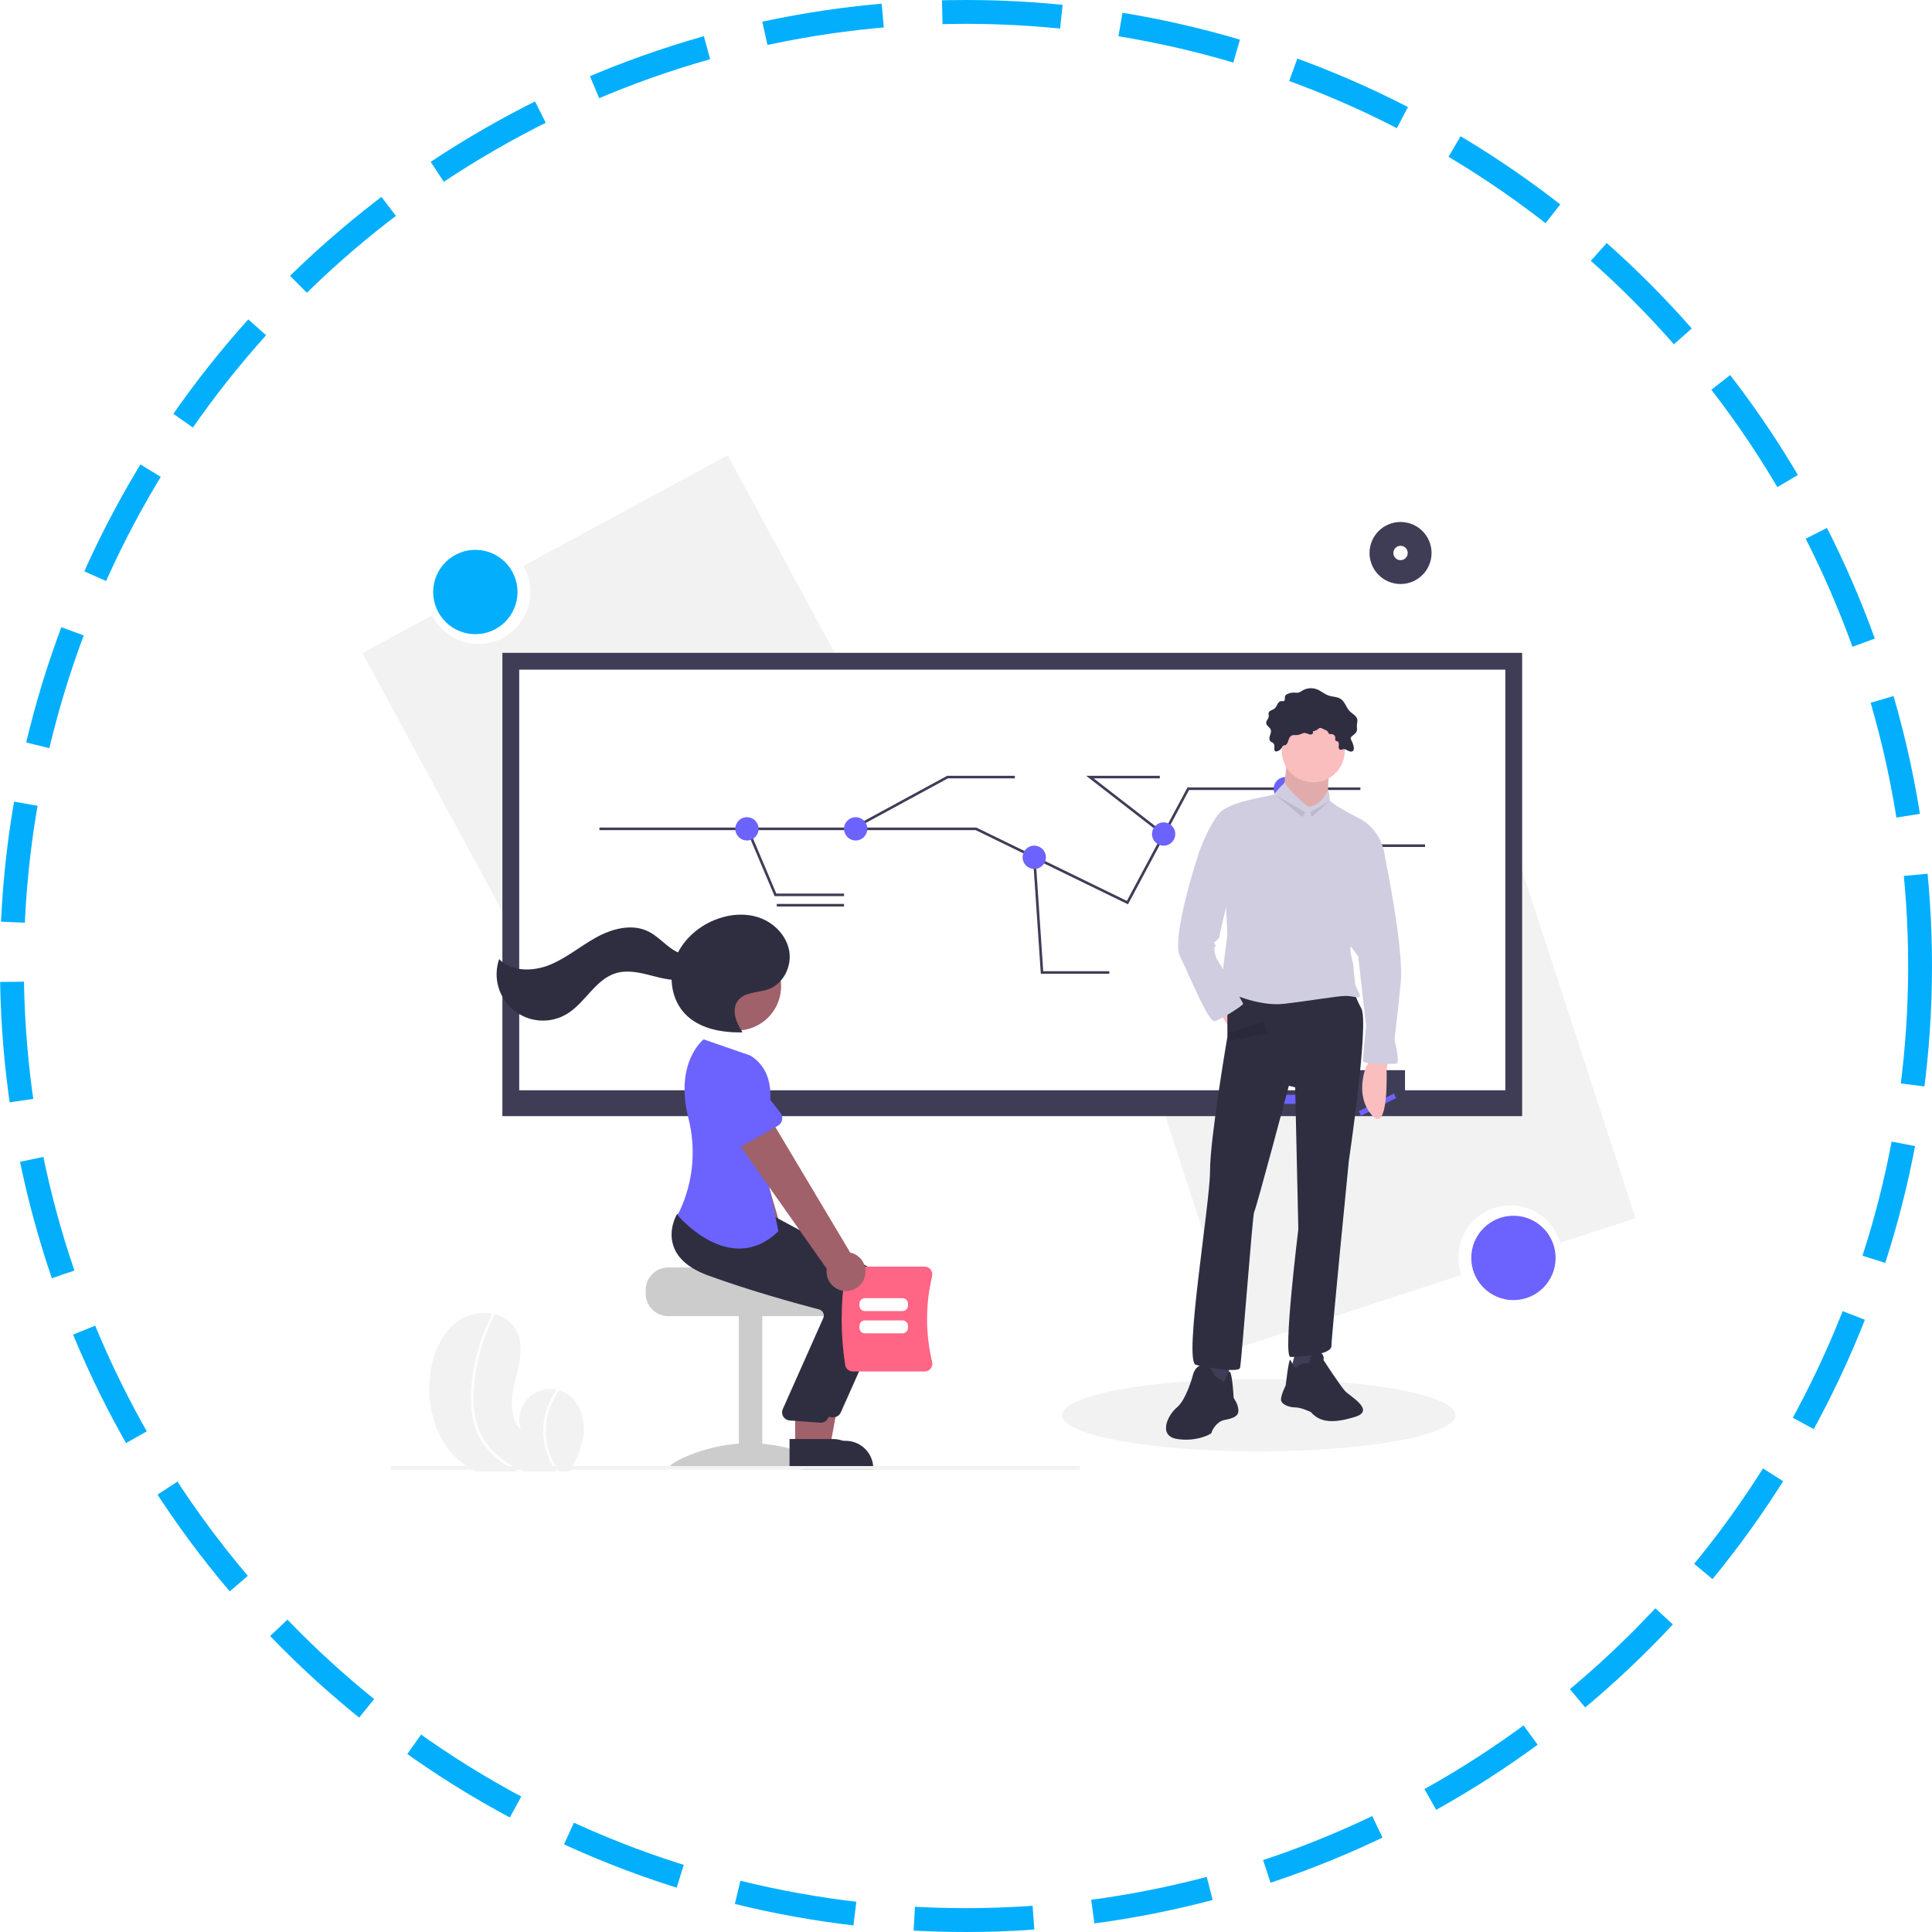 <svg width="162" height="162" viewBox="0 0 162 162" fill="none" xmlns="http://www.w3.org/2000/svg">
<circle cx="81" cy="81" r="80" stroke="#03AFFD" stroke-width="2" stroke-dasharray="10 5"/>
<g filter="url(#filter0_dd)">
<circle cx="81" cy="81" r="73" fill="white"/>
</g>
<path d="M61.016 38.174L43.887 47.452C44.18 47.956 44.368 48.514 44.442 49.093C44.515 49.671 44.471 50.258 44.314 50.82C44.156 51.381 43.887 51.905 43.523 52.361C43.159 52.816 42.707 53.194 42.194 53.472C41.681 53.75 41.118 53.922 40.538 53.978C39.957 54.034 39.371 53.973 38.815 53.798C38.258 53.624 37.743 53.339 37.298 52.962C36.854 52.584 36.49 52.121 36.227 51.601L30.387 54.764L45.515 82.695L76.144 66.104L61.016 38.174Z" fill="#F2F2F2"/>
<path d="M39.858 53.177C41.811 53.177 43.395 51.594 43.395 49.641C43.395 47.688 41.811 46.105 39.858 46.105C37.905 46.105 36.322 47.688 36.322 49.641C36.322 51.594 37.905 53.177 39.858 53.177Z" fill="#03AFFD"/>
<path d="M104.026 112.946L122.546 106.905C122.349 106.356 122.264 105.773 122.296 105.191C122.328 104.609 122.477 104.039 122.733 103.515C122.989 102.991 123.348 102.524 123.788 102.142C124.229 101.759 124.741 101.469 125.295 101.288C125.85 101.107 126.435 101.04 127.016 101.089C127.597 101.139 128.162 101.304 128.678 101.576C129.194 101.848 129.65 102.221 130.019 102.672C130.389 103.123 130.663 103.644 130.828 104.204L137.143 102.144L127.292 71.945L94.176 82.747L104.026 112.946Z" fill="#F2F2F2"/>
<path d="M126.903 109.014C128.856 109.014 130.439 107.431 130.439 105.478C130.439 103.525 128.856 101.942 126.903 101.942C124.95 101.942 123.367 103.525 123.367 105.478C123.367 107.431 124.95 109.014 126.903 109.014Z" fill="#6C63FF"/>
<path d="M127.633 54.741H42.125V93.588H127.633V54.741Z" fill="#3F3D56"/>
<path d="M126.223 56.153H43.537V91.42H126.223V56.153Z" fill="white"/>
<path fill-rule="evenodd" clip-rule="evenodd" d="M79.426 65.05H85.096V65.267H79.481L71.884 69.391H81.866L94.49 75.541L97.452 69.995L91.073 65.05H97.249V65.267H91.707L97.556 69.801L99.572 66.027H114.069V66.244H108.146L113.89 70.801H119.494V71.019H113.814L107.797 66.244H99.702L94.583 75.828L86.844 72.058L87.476 81.436H93.017V81.653H87.273L86.619 71.948L81.816 69.608H62.844L65.093 74.925H70.773V75.142H64.95L62.608 69.608H50.264V69.391H71.429L79.426 65.05ZM70.772 76.01H65.13V75.793H70.772V76.01Z" fill="#3F3D56"/>
<path d="M117.811 89.735H109.781V92.448H117.811V89.735Z" fill="#3F3D56"/>
<path d="M109.35 91.798H103.49V92.557H109.35V91.798Z" fill="#6C63FF"/>
<path d="M62.633 70.475C63.172 70.475 63.609 70.037 63.609 69.498C63.609 68.959 63.172 68.522 62.633 68.522C62.093 68.522 61.656 68.959 61.656 69.498C61.656 70.037 62.093 70.475 62.633 70.475Z" fill="#6C63FF"/>
<path d="M71.748 70.475C72.287 70.475 72.725 70.037 72.725 69.498C72.725 68.959 72.287 68.522 71.748 68.522C71.209 68.522 70.772 68.959 70.772 69.498C70.772 70.037 71.209 70.475 71.748 70.475Z" fill="#6C63FF"/>
<path d="M86.723 72.862C87.262 72.862 87.699 72.425 87.699 71.886C87.699 71.346 87.262 70.909 86.723 70.909C86.183 70.909 85.746 71.346 85.746 71.886C85.746 72.425 86.183 72.862 86.723 72.862Z" fill="#6C63FF"/>
<path d="M107.775 67.112C108.315 67.112 108.752 66.675 108.752 66.135C108.752 65.596 108.315 65.159 107.775 65.159C107.236 65.159 106.799 65.596 106.799 66.135C106.799 66.675 107.236 67.112 107.775 67.112Z" fill="#6C63FF"/>
<path d="M97.572 70.91C98.112 70.91 98.549 70.473 98.549 69.933C98.549 69.394 98.112 68.957 97.572 68.957C97.033 68.957 96.596 69.394 96.596 69.933C96.596 70.473 97.033 70.91 97.572 70.91Z" fill="#6C63FF"/>
<path d="M117.437 47.97C118.321 47.97 119.038 47.254 119.038 46.369C119.038 45.485 118.321 44.768 117.437 44.768C116.553 44.768 115.836 45.485 115.836 46.369C115.836 47.254 116.553 47.97 117.437 47.97Z" stroke="#3F3D56" stroke-width="2" stroke-miterlimit="10"/>
<path d="M116.878 91.692L113.936 93.177L114.126 93.556L117.068 92.072L116.878 91.692Z" fill="#6C63FF"/>
<path d="M107.938 63.548C107.938 63.548 107.673 66.324 107.541 66.456C107.409 66.588 109.524 69.1 109.524 69.1L111.375 67.381C111.375 67.381 111.243 64.87 111.639 64.341C112.036 63.812 107.938 63.548 107.938 63.548Z" fill="#FBBEBE"/>
<path d="M102.387 85.096L103.312 86.55L105.692 86.022L103.973 84.039L102.387 85.096Z" fill="#FBBEBE"/>
<path d="M105.55 121.698C114.66 121.698 122.044 120.337 122.044 118.659C122.044 116.981 114.66 115.621 105.55 115.621C96.441 115.621 89.057 116.981 89.057 118.659C89.057 120.337 96.441 121.698 105.55 121.698Z" fill="#F2F2F2"/>
<path d="M116.399 88.929L116.267 89.722C116.267 89.722 116.466 95.209 115.011 93.49C113.557 91.772 114.549 89.458 114.549 89.458L114.945 88.797L116.399 88.929Z" fill="#FBBEBE"/>
<path opacity="0.1" d="M107.938 63.548C107.938 63.548 107.673 66.324 107.541 66.456C107.409 66.588 109.524 69.1 109.524 69.1L111.375 67.381C111.375 67.381 111.243 64.87 111.639 64.341C112.036 63.812 107.938 63.548 107.938 63.548Z" fill="black"/>
<path d="M103.048 114.179V116.559L102.123 116.691L100.801 116.294L101.197 113.782L103.048 114.179Z" fill="#3F3D56"/>
<path d="M101.858 115.369C101.858 115.369 101.461 114.312 100.8 114.444C100.14 114.576 100.007 115.369 100.007 115.369C100.007 115.369 99.479 117.352 98.685 118.013C97.892 118.674 97.099 120.393 98.685 120.657C100.272 120.922 101.594 120.261 101.594 120.128C101.594 119.996 101.99 119.203 102.651 119.071C103.312 118.939 103.841 118.806 103.841 118.278C103.841 117.749 103.444 117.22 103.444 117.22C103.444 117.22 103.312 114.713 103.048 115.041C102.865 115.3 102.731 115.591 102.651 115.898L101.858 115.369Z" fill="#2F2E41"/>
<path d="M108.732 112.989L108.203 114.972L109.525 115.236L110.186 114.575L110.318 112.857L108.732 112.989Z" fill="#3F3D56"/>
<path d="M108.602 114.707C108.602 114.707 109.131 114.311 109.395 114.311H109.792C109.792 114.311 109.792 113.385 110.453 113.385C111.114 113.385 110.981 114.046 110.981 114.046C110.981 114.046 112.435 116.294 112.832 116.69C113.229 117.087 115.344 118.276 113.625 118.805C111.907 119.334 110.717 119.334 109.924 118.409C109.924 118.409 109.131 118.012 108.602 118.012C108.073 118.012 107.412 117.748 107.412 117.351C107.412 116.954 107.809 116.161 107.809 116.161C107.809 116.161 108.073 113.782 108.205 114.046C108.337 114.311 108.602 114.707 108.602 114.707Z" fill="#2F2E41"/>
<path d="M102.917 82.585V86.947C102.917 86.947 101.463 95.407 101.463 98.183C101.463 100.959 99.216 114.179 100.273 114.443C101.331 114.707 103.842 115.104 103.975 114.707C104.107 114.311 105.032 101.752 105.164 101.62C105.297 101.488 108.073 91.045 108.073 91.045L108.601 91.177L108.866 103.074C108.866 103.074 107.544 113.782 108.205 113.782C108.866 113.782 111.642 113.65 111.642 112.857C111.642 112.064 113.096 97.39 113.096 97.39C113.096 97.39 114.814 85.757 114.153 84.567C113.493 83.378 113.493 82.717 113.493 82.717L102.917 82.585Z" fill="#2F2E41"/>
<path d="M110.12 65.6C111.581 65.6 112.764 64.416 112.764 62.956C112.764 61.496 111.581 60.312 110.12 60.312C108.66 60.312 107.477 61.496 107.477 62.956C107.477 64.416 108.66 65.6 110.12 65.6Z" fill="#FBBEBE"/>
<path d="M109.524 67.514C109.524 67.514 107.872 66.126 107.74 65.597C107.74 65.597 106.88 66.456 106.88 66.588C106.88 66.721 103.179 67.117 102.254 68.175C101.328 69.232 100.535 71.48 100.535 71.48L102.782 75.71C102.782 75.71 102.915 78.089 102.915 78.354C102.915 78.618 102.254 82.848 102.518 82.98C102.782 83.112 105.426 84.434 107.674 84.17C109.921 83.906 112.168 83.509 112.829 83.509C113.49 83.509 114.019 83.773 114.019 83.509C114.019 83.245 113.622 82.716 113.622 82.452C113.622 82.187 113.49 81.526 113.49 81.13C113.49 80.733 113.226 80.072 113.226 79.543C113.226 79.014 116.134 71.876 116.134 71.876C116.134 71.876 116.002 69.629 113.887 68.571C111.772 67.514 111.507 67.117 111.507 67.117C111.507 67.117 111.466 66.324 111.354 66.324C111.243 66.324 110.846 67.514 109.789 67.646L109.524 67.514Z" fill="#D0CDE1"/>
<path d="M115.342 70.819L116.135 71.877C116.135 71.877 117.721 79.544 117.457 82.32C117.193 85.096 116.928 87.211 116.928 87.211C116.928 87.211 117.457 89.194 117.06 89.194C116.664 89.194 114.284 89.326 114.284 88.93C114.284 88.533 114.549 86.021 114.549 86.021L113.888 80.205L112.434 78.222L115.342 70.819Z" fill="#D0CDE1"/>
<path d="M108.325 61.671C108.487 61.602 108.674 61.658 108.848 61.629C109.052 61.594 109.234 61.443 109.44 61.462C109.537 61.48 109.632 61.511 109.722 61.554C109.767 61.575 109.815 61.587 109.865 61.589C109.915 61.59 109.964 61.582 110.01 61.564C110.033 61.554 110.052 61.539 110.068 61.52C110.083 61.502 110.094 61.48 110.1 61.456C110.106 61.432 110.107 61.408 110.102 61.384C110.098 61.36 110.088 61.337 110.073 61.318C110.247 61.303 110.412 61.232 110.543 61.116C110.569 61.089 110.599 61.066 110.632 61.048C110.671 61.038 110.712 61.036 110.751 61.042C110.791 61.049 110.829 61.063 110.863 61.084L111.165 61.224C111.233 61.248 111.293 61.291 111.338 61.347C111.374 61.404 111.381 61.479 111.432 61.522C111.497 61.577 111.594 61.55 111.679 61.555C111.756 61.563 111.828 61.598 111.88 61.655C111.933 61.712 111.963 61.786 111.964 61.864C111.963 61.952 111.931 62.061 112.001 62.115C112.042 62.147 112.1 62.142 112.147 62.161C112.271 62.212 112.272 62.384 112.253 62.516C112.235 62.648 112.244 62.822 112.371 62.863C112.461 62.892 112.552 62.831 112.645 62.817C112.785 62.797 112.915 62.884 113.04 62.951C113.165 63.018 113.331 63.064 113.439 62.972C113.54 62.887 113.533 62.731 113.505 62.602C113.466 62.417 113.4 62.239 113.311 62.072C113.279 62.023 113.259 61.966 113.255 61.907C113.263 61.865 113.279 61.826 113.303 61.791C113.327 61.756 113.358 61.727 113.394 61.705C113.547 61.584 113.723 61.462 113.772 61.274C113.809 61.135 113.768 60.989 113.771 60.846C113.775 60.672 113.844 60.499 113.812 60.328C113.753 60.017 113.408 59.868 113.185 59.645C112.879 59.337 112.779 58.846 112.418 58.606C112.129 58.414 111.751 58.437 111.422 58.327C111.06 58.206 110.769 57.929 110.412 57.794C110.217 57.723 110.009 57.695 109.803 57.713C109.596 57.731 109.396 57.795 109.216 57.899C109.11 57.978 108.991 58.039 108.865 58.079C108.759 58.091 108.651 58.09 108.545 58.075C108.334 58.064 108.124 58.108 107.935 58.201C107.862 58.23 107.802 58.283 107.764 58.351C107.7 58.493 107.793 58.715 107.653 58.782C107.588 58.814 107.51 58.784 107.438 58.785C107.297 58.788 107.188 58.911 107.121 59.035C107.069 59.166 106.994 59.287 106.9 59.392C106.727 59.543 106.414 59.568 106.369 59.793C106.368 59.888 106.374 59.983 106.385 60.077C106.372 60.276 106.159 60.428 106.17 60.627C106.183 60.856 106.475 60.969 106.553 61.185C106.613 61.35 106.534 61.528 106.481 61.695C106.427 61.862 106.41 62.075 106.549 62.182C106.604 62.224 106.674 62.241 106.73 62.282C106.873 62.386 106.871 62.597 106.856 62.774C106.846 62.811 106.846 62.849 106.855 62.886C106.864 62.923 106.882 62.957 106.908 62.985C106.931 63 106.958 63.009 106.986 63.012C107.013 63.015 107.041 63.013 107.068 63.004C107.154 62.983 107.235 62.945 107.306 62.892C107.377 62.838 107.436 62.771 107.48 62.694C107.527 62.617 107.536 62.55 107.62 62.509C107.677 62.482 107.746 62.506 107.804 62.47C108.081 62.3 107.986 61.815 108.325 61.671Z" fill="#2F2E41"/>
<path d="M100.932 71.085L100.535 71.482C100.535 71.482 98.156 78.62 98.949 80.207C99.742 81.793 101.328 85.759 101.857 85.626C102.386 85.494 104.237 84.305 104.237 84.172C104.237 84.04 101.989 80.339 101.989 80.339C101.989 80.339 101.725 79.546 101.857 79.413C101.989 79.281 101.989 79.413 101.857 79.149C101.725 78.885 101.725 79.149 101.989 78.885C102.254 78.62 102.254 78.62 102.254 78.488C102.254 78.356 103.047 75.051 103.047 75.051L100.932 71.085Z" fill="#D0CDE1"/>
<path d="M102.982 86.618L105.891 85.693L106.287 86.618L103.115 87.279L102.982 86.618Z" fill="#2F2E41"/>
<path opacity="0.1" d="M102.982 86.618L105.891 85.693L106.287 86.618L103.115 87.279L102.982 86.618Z" fill="black"/>
<path opacity="0.1" d="M106.949 66.656L109.197 68.506L109.461 68.11L106.949 66.656Z" fill="black"/>
<path opacity="0.1" d="M111.442 67.186L109.855 68.111L109.988 68.508L111.442 67.186Z" fill="black"/>
<path d="M48.915 120.36C48.789 121.344 48.391 122.26 47.919 123.142C47.876 123.223 47.833 123.305 47.788 123.385H39.952C39.791 123.311 39.633 123.229 39.479 123.142C39.274 123.026 39.075 122.898 38.884 122.761C36.573 121.096 35.683 117.947 36.086 115.127C36.335 113.373 37.103 111.583 38.601 110.64C39.414 110.144 40.384 109.974 41.317 110.164C41.34 110.168 41.364 110.174 41.388 110.179C41.777 110.254 42.145 110.41 42.468 110.637C42.792 110.865 43.063 111.158 43.265 111.498C43.979 112.767 43.555 114.338 43.203 115.75C42.853 117.163 42.664 118.853 43.68 119.894C43.531 119.459 43.501 118.992 43.592 118.541C43.684 118.09 43.893 117.671 44.2 117.328C44.507 116.985 44.899 116.73 45.337 116.589C45.775 116.448 46.242 116.426 46.691 116.525C46.765 116.541 46.837 116.559 46.909 116.581C47.081 116.631 47.248 116.7 47.405 116.788C48.602 117.457 49.087 118.999 48.915 120.36Z" fill="#F2F2F2"/>
<path d="M43.418 123.142C43.611 123.231 43.808 123.312 44.008 123.386H43.451C43.282 123.31 43.115 123.23 42.951 123.142C42.148 122.727 41.434 122.158 40.85 121.468C40.493 121.041 40.202 120.564 39.985 120.052C39.75 119.472 39.6 118.862 39.541 118.239C39.433 116.953 39.519 115.658 39.797 114.397C40.056 113.097 40.477 111.835 41.049 110.639C41.117 110.495 41.188 110.353 41.261 110.212C41.266 110.2 41.274 110.19 41.284 110.181C41.293 110.173 41.305 110.167 41.317 110.164C41.33 110.162 41.342 110.162 41.355 110.164C41.367 110.167 41.379 110.172 41.389 110.179C41.414 110.193 41.433 110.217 41.442 110.245C41.45 110.273 41.447 110.303 41.434 110.329C40.844 111.477 40.398 112.694 40.105 113.952C39.802 115.185 39.669 116.454 39.71 117.723C39.763 118.9 40.07 120.059 40.769 121.022C41.419 121.898 42.275 122.6 43.26 123.068C43.312 123.094 43.364 123.118 43.418 123.142Z" fill="white"/>
<path d="M46.719 123.14C46.773 123.223 46.83 123.304 46.892 123.383H46.633C46.576 123.304 46.522 123.223 46.47 123.14C46.066 122.502 45.786 121.793 45.645 121.05C45.419 119.818 45.595 118.546 46.148 117.422C46.302 117.107 46.483 116.806 46.69 116.523C46.764 116.539 46.836 116.557 46.908 116.579C46.363 117.301 45.997 118.141 45.839 119.031C45.638 120.203 45.812 121.409 46.336 122.476C46.448 122.706 46.576 122.928 46.719 123.14V123.14Z" fill="white"/>
<path d="M54.141 108.167V108.469C54.141 108.97 54.34 109.45 54.694 109.804C55.048 110.158 55.528 110.358 56.028 110.358H69.619C70.12 110.358 70.6 110.159 70.954 109.805C71.308 109.45 71.507 108.97 71.507 108.469V108.167C71.508 107.725 71.353 107.297 71.069 106.958C70.974 106.846 70.868 106.745 70.75 106.656C70.75 106.656 63.278 106.487 63.278 106.279H56.028C55.528 106.279 55.048 106.478 54.694 106.832C54.34 107.187 54.141 107.666 54.141 108.167Z" fill="#CCCCCC"/>
<path d="M63.914 110.282H61.951V122.974H63.914V110.282Z" fill="#CCCCCC"/>
<path d="M69.504 122.907C69.504 123.119 66.529 122.989 62.859 122.989C59.19 122.989 56.215 123.119 56.215 122.907C56.215 122.695 59.19 121.012 62.859 121.012C66.529 121.012 69.504 122.695 69.504 122.907Z" fill="#CCCCCC"/>
<path d="M66.804 107.911C66.946 107.72 67.044 107.501 67.092 107.269C67.14 107.037 67.137 106.797 67.082 106.566C67.027 106.335 66.922 106.119 66.775 105.933C66.628 105.747 66.442 105.595 66.23 105.489L62.069 91.304L58.9 92.857L63.987 106.312C63.832 106.68 63.818 107.093 63.947 107.471C64.075 107.849 64.338 108.167 64.686 108.364C65.033 108.561 65.441 108.623 65.831 108.54C66.222 108.456 66.568 108.233 66.804 107.911H66.804Z" fill="#A0616A"/>
<path d="M63.011 93.675L59.465 94.635C59.364 94.663 59.258 94.668 59.155 94.651C59.052 94.633 58.954 94.594 58.867 94.536C58.781 94.477 58.708 94.401 58.654 94.311C58.599 94.222 58.565 94.122 58.553 94.018L58.124 90.379C57.987 89.861 58.061 89.311 58.329 88.848C58.597 88.385 59.038 88.047 59.555 87.909C60.071 87.771 60.622 87.843 61.085 88.11C61.548 88.377 61.887 88.817 62.027 89.334L63.488 92.681C63.529 92.777 63.55 92.881 63.548 92.986C63.546 93.09 63.522 93.193 63.477 93.287C63.431 93.382 63.367 93.465 63.286 93.532C63.206 93.599 63.112 93.647 63.011 93.675V93.675Z" fill="#6C63FF"/>
<path d="M67.731 121.417L69.582 121.417L70.463 116.613H67.731L67.731 121.417Z" fill="#A0616A"/>
<path d="M67.26 120.814L70.906 120.814H70.906C71.211 120.814 71.513 120.874 71.795 120.991C72.077 121.108 72.333 121.279 72.549 121.495C72.765 121.711 72.936 121.967 73.052 122.249C73.169 122.531 73.229 122.833 73.229 123.139V123.214L67.26 123.214L67.26 120.814Z" fill="#2F2E41"/>
<path d="M69.878 118.841C69.856 118.841 69.835 118.84 69.813 118.838L67.251 118.651C67.147 118.642 67.047 118.608 66.959 118.554C66.87 118.5 66.795 118.426 66.739 118.337C66.684 118.249 66.649 118.15 66.638 118.046C66.627 117.943 66.64 117.838 66.676 117.74L70.105 110.033C70.129 109.964 70.139 109.891 70.134 109.818C70.129 109.745 70.109 109.674 70.075 109.61C70.041 109.544 69.994 109.487 69.936 109.441C69.879 109.395 69.812 109.362 69.741 109.344C68.129 108.922 63.992 107.799 60.411 106.486C58.876 105.923 57.91 105.109 57.539 104.068C57.049 102.695 57.773 101.443 57.804 101.39L57.829 101.349L61.199 101.656L64.852 101.966L72.857 106.262C73.528 106.625 74.037 107.227 74.284 107.949C74.531 108.671 74.497 109.459 74.189 110.157L70.498 118.438C70.445 118.558 70.358 118.66 70.248 118.731C70.138 118.803 70.009 118.841 69.878 118.841V118.841Z" fill="#2F2E41"/>
<path d="M61.787 86.407C63.836 86.407 65.496 84.746 65.496 82.696C65.496 80.647 63.836 78.985 61.787 78.985C59.739 78.985 58.078 80.647 58.078 82.696C58.078 84.746 59.739 86.407 61.787 86.407Z" fill="#A0616A"/>
<path d="M66.674 121.267L68.525 121.266L69.406 116.462H66.674L66.674 121.267Z" fill="#A0616A"/>
<path d="M66.203 120.662L69.849 120.662H69.849C70.154 120.662 70.457 120.722 70.738 120.839C71.02 120.956 71.276 121.127 71.492 121.343C71.708 121.559 71.879 121.815 71.996 122.097C72.113 122.379 72.173 122.681 72.173 122.987V123.062L66.203 123.062L66.203 120.662Z" fill="#2F2E41"/>
<path d="M68.821 119.295C68.8 119.295 68.778 119.294 68.756 119.292L66.194 119.106C66.091 119.096 65.991 119.063 65.902 119.008C65.813 118.954 65.738 118.88 65.683 118.792C65.627 118.704 65.592 118.604 65.581 118.501C65.57 118.397 65.583 118.292 65.619 118.195L69.048 110.487C69.072 110.418 69.082 110.345 69.077 110.272C69.072 110.2 69.052 110.129 69.018 110.064C68.984 109.999 68.937 109.941 68.88 109.895C68.822 109.85 68.756 109.816 68.684 109.798C67.072 109.377 62.935 108.254 59.354 106.94C57.82 106.377 56.853 105.564 56.482 104.522C55.992 103.149 56.717 101.897 56.748 101.845L56.772 101.803L60.142 102.11L63.795 102.421L71.801 106.716C72.471 107.079 72.981 107.681 73.228 108.403C73.475 109.125 73.44 109.914 73.132 110.612L69.441 118.892C69.388 119.012 69.301 119.114 69.191 119.186C69.081 119.257 68.953 119.295 68.821 119.295V119.295Z" fill="#2F2E41"/>
<path d="M62.928 88.512L59.002 87.152C59.002 87.152 56.537 89.047 57.721 93.747C58.34 96.172 58.16 98.733 57.208 101.048C57.093 101.334 56.961 101.613 56.812 101.883C56.812 101.883 61.192 107.171 65.269 103.243L63.684 95.613C63.684 95.613 66.175 90.552 62.928 88.512Z" fill="#6C63FF"/>
<path d="M62.246 86.533C61.718 85.742 61.301 84.646 61.883 83.894C62.456 83.152 63.588 83.261 64.466 82.932C65.69 82.475 66.4 81.036 66.179 79.748C65.957 78.46 64.924 77.392 63.692 76.955C62.461 76.518 61.073 76.66 59.867 77.163C58.383 77.783 57.109 78.981 56.575 80.499C56.041 82.017 56.327 83.839 57.434 85.006C58.622 86.257 60.486 86.59 62.21 86.57" fill="#2F2E41"/>
<path d="M58.795 79.789C58.13 80.331 57.115 80.09 56.401 79.615C55.687 79.139 55.108 78.462 54.335 78.089C52.974 77.432 51.327 77.869 50.001 78.597C48.676 79.325 47.501 80.331 46.1 80.902C44.7 81.473 42.913 81.502 41.853 80.423C41.592 81.179 41.571 81.998 41.792 82.767C42.013 83.535 42.466 84.217 43.089 84.719C43.712 85.221 44.474 85.519 45.272 85.571C46.07 85.623 46.865 85.428 47.548 85.012C49.082 84.077 49.929 82.116 51.65 81.6C52.602 81.315 53.625 81.545 54.587 81.794C55.55 82.043 56.553 82.312 57.524 82.1C58.495 81.888 59.404 81.015 59.28 80.028L58.795 79.789Z" fill="#2F2E41"/>
<path d="M70.869 114.455C70.476 111.903 70.476 109.305 70.869 106.753C70.894 106.601 70.972 106.463 71.089 106.363C71.206 106.263 71.355 106.209 71.509 106.208H77.53C77.627 106.208 77.724 106.23 77.811 106.273C77.899 106.315 77.976 106.377 78.036 106.454C78.098 106.532 78.141 106.623 78.162 106.72C78.183 106.817 78.182 106.917 78.158 107.014C77.595 109.374 77.595 111.834 78.158 114.194C78.182 114.291 78.183 114.391 78.162 114.488C78.141 114.585 78.098 114.676 78.036 114.754C77.976 114.831 77.899 114.893 77.811 114.935C77.724 114.978 77.627 115 77.53 115H71.509C71.355 114.999 71.206 114.944 71.089 114.845C70.972 114.745 70.894 114.607 70.869 114.455V114.455Z" fill="#FF6584"/>
<path d="M75.679 109.936H72.519C72.399 109.936 72.284 109.888 72.199 109.803C72.114 109.718 72.067 109.603 72.066 109.483V109.306C72.067 109.186 72.114 109.07 72.199 108.985C72.284 108.9 72.399 108.853 72.519 108.853H75.679C75.799 108.853 75.914 108.9 75.999 108.985C76.084 109.07 76.132 109.186 76.132 109.306V109.483C76.132 109.603 76.084 109.718 75.999 109.803C75.914 109.888 75.799 109.936 75.679 109.936V109.936Z" fill="white"/>
<path d="M75.679 111.801H72.519C72.399 111.801 72.284 111.753 72.199 111.668C72.114 111.583 72.067 111.468 72.066 111.348V111.171C72.067 111.051 72.114 110.935 72.199 110.85C72.284 110.765 72.399 110.718 72.519 110.718H75.679C75.799 110.718 75.914 110.765 75.999 110.85C76.084 110.935 76.132 111.051 76.132 111.171V111.348C76.132 111.468 76.084 111.583 75.999 111.668C75.914 111.753 75.799 111.801 75.679 111.801V111.801Z" fill="white"/>
<path d="M72.454 107.231C72.543 107.011 72.584 106.774 72.572 106.537C72.561 106.3 72.497 106.069 72.386 105.859C72.276 105.649 72.12 105.466 71.931 105.323C71.742 105.179 71.524 105.079 71.292 105.03L63.721 92.335L61.041 94.63L69.326 106.387C69.268 106.782 69.357 107.185 69.576 107.519C69.796 107.853 70.13 108.095 70.515 108.199C70.901 108.303 71.311 108.262 71.668 108.083C72.025 107.905 72.305 107.601 72.454 107.231V107.231Z" fill="#A0616A"/>
<path d="M65.227 94.392L62.034 96.209C61.943 96.26 61.842 96.292 61.738 96.301C61.633 96.31 61.529 96.297 61.43 96.262C61.332 96.227 61.242 96.171 61.167 96.098C61.092 96.025 61.034 95.937 60.996 95.839L59.672 92.422C59.411 91.956 59.345 91.404 59.489 90.889C59.633 90.374 59.975 89.937 60.441 89.674C60.907 89.411 61.458 89.343 61.973 89.486C62.488 89.629 62.926 89.97 63.19 90.435L65.441 93.311C65.505 93.394 65.551 93.489 65.575 93.591C65.6 93.692 65.602 93.798 65.582 93.901C65.561 94.003 65.519 94.1 65.458 94.185C65.397 94.27 65.318 94.341 65.227 94.392V94.392Z" fill="#6C63FF"/>
<path d="M90.575 123.083C90.575 123.103 90.572 123.122 90.564 123.141C90.556 123.159 90.545 123.176 90.531 123.19C90.517 123.204 90.501 123.215 90.482 123.222C90.464 123.23 90.444 123.234 90.424 123.234H32.889C32.849 123.234 32.811 123.218 32.782 123.19C32.754 123.161 32.738 123.123 32.738 123.083C32.738 123.043 32.754 123.004 32.782 122.976C32.811 122.948 32.849 122.932 32.889 122.932H90.424C90.444 122.932 90.464 122.935 90.482 122.943C90.501 122.951 90.517 122.962 90.531 122.976C90.545 122.99 90.556 123.006 90.564 123.025C90.572 123.043 90.575 123.063 90.575 123.083Z" fill="#F2F2F2"/>
<defs>
<filter id="filter0_dd" x="4" y="4" width="156" height="156" filterUnits="userSpaceOnUse" color-interpolation-filters="sRGB">
<feFlood flood-opacity="0" result="BackgroundImageFix"/>
<feColorMatrix in="SourceAlpha" type="matrix" values="0 0 0 0 0 0 0 0 0 0 0 0 0 0 0 0 0 0 127 0"/>
<feOffset dx="2" dy="2"/>
<feGaussianBlur stdDeviation="2"/>
<feColorMatrix type="matrix" values="0 0 0 0 0.793 0 0 0 0 0.932 0 0 0 0 0.996 0 0 0 1 0"/>
<feBlend mode="normal" in2="BackgroundImageFix" result="effect1_dropShadow"/>
<feColorMatrix in="SourceAlpha" type="matrix" values="0 0 0 0 0 0 0 0 0 0 0 0 0 0 0 0 0 0 127 0"/>
<feOffset/>
<feGaussianBlur stdDeviation="2"/>
<feColorMatrix type="matrix" values="0 0 0 0 0.792 0 0 0 0 0.933 0 0 0 0 0.996 0 0 0 0.25 0"/>
<feBlend mode="normal" in2="effect1_dropShadow" result="effect2_dropShadow"/>
<feBlend mode="normal" in="SourceGraphic" in2="effect2_dropShadow" result="shape"/>
</filter>
</defs>
</svg>
